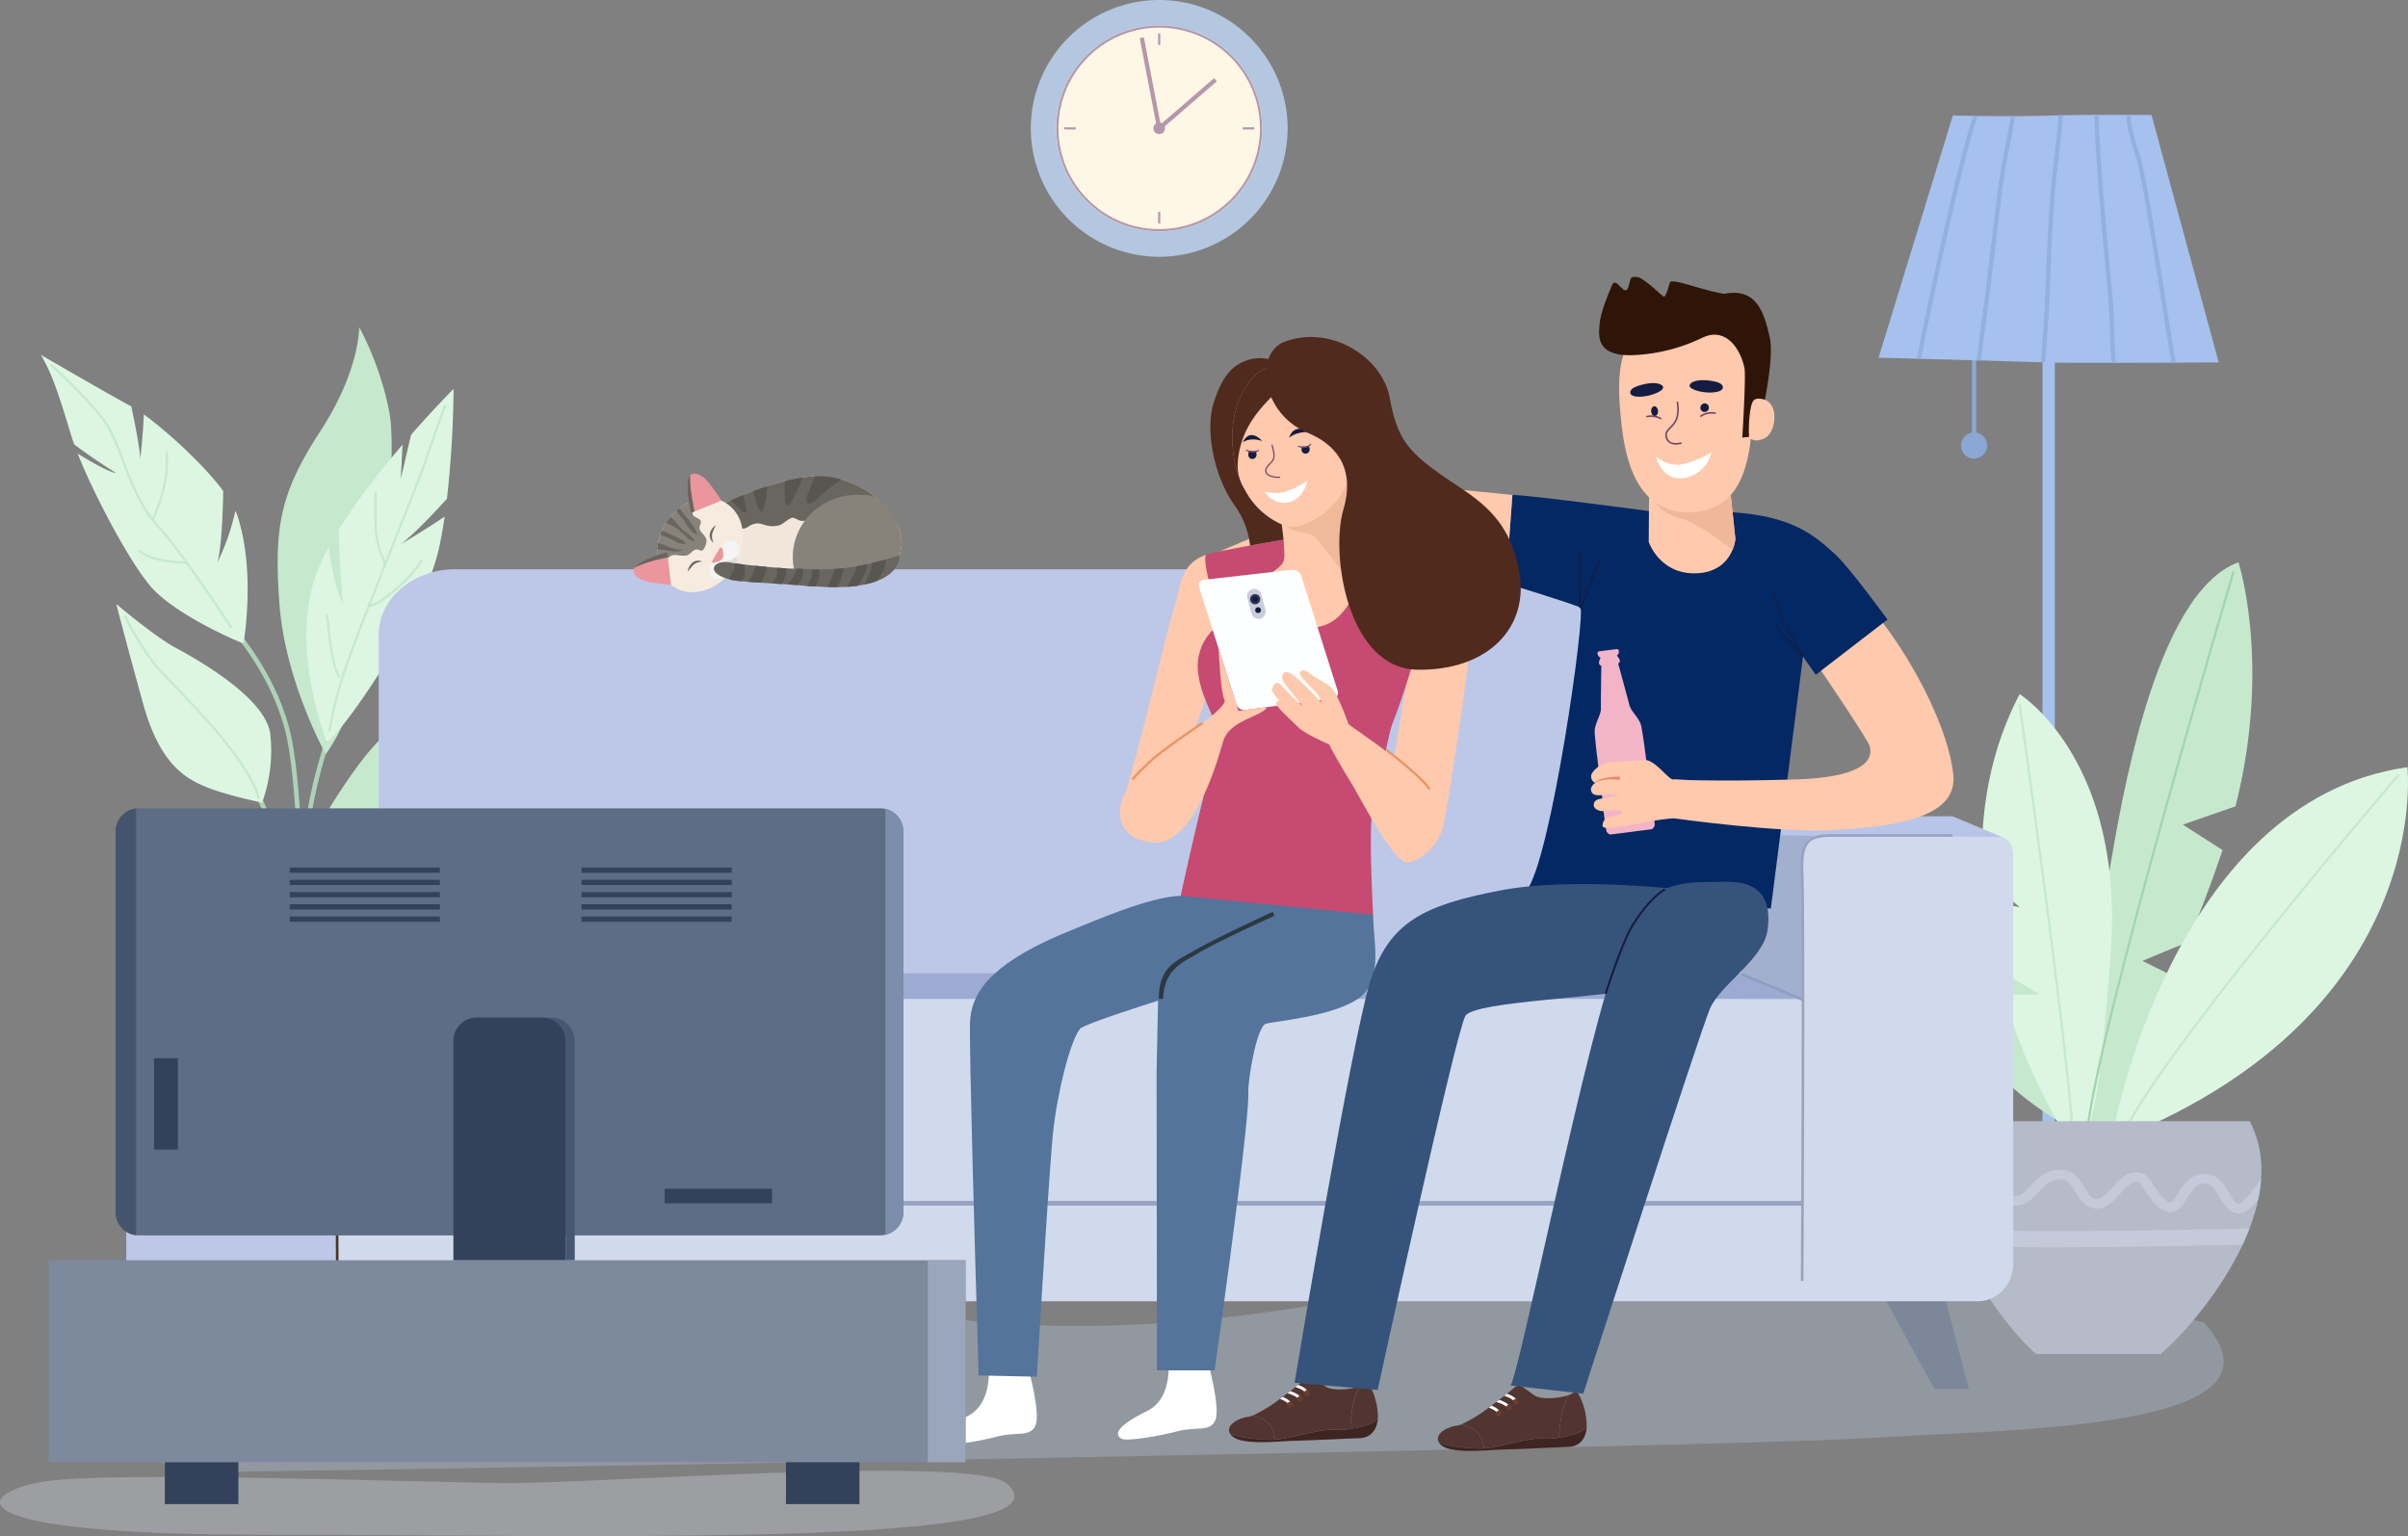 <svg xmlns="http://www.w3.org/2000/svg" id="Banner_-Streaming_TV" width="719.364" height="458.986" data-name="Banner -Streaming TV" viewBox="0 0 719.364 458.986"><rect x="0" y="0" width="719.364" height="458.986" fill="#808080" stroke="none"/><defs><clipPath id="clip-path"><path id="Rectangle_7628" fill="none" d="M0 0h719.364v458.986H0z" data-name="Rectangle 7628"/></clipPath><clipPath id="clip-path-3"><path id="Rectangle_7601" fill="#d5d8e0" d="M0 0h632.635v63.159H0z" data-name="Rectangle 7601"/></clipPath><clipPath id="clip-path-5"><path id="Rectangle_7610" fill="none" d="M0 0h303.078v19.515H0z" data-name="Rectangle 7610"/></clipPath></defs><g id="Group_22349" clip-path="url(#clip-path)" data-name="Group 22349"><g id="Group_22343" data-name="Group 22343"><g id="Group_22342" clip-path="url(#clip-path)" data-name="Group 22342"><g id="Group_22341" data-name="Group 22341" opacity=".35" style="mix-blend-mode:multiply;isolation:isolate" transform="translate(31.668 376.615)"><g id="Group_22340" data-name="Group 22340"><g id="Group_22339" clip-path="url(#clip-path-3)" data-name="Group 22339"><path id="Path_51262" fill="#b3c7dd" d="M702.4 536.392s-60.51-13.171-92.1-17.024-103.932-.246-168.724 11.009-104.18 6.954-134.853 1.939-179.667-.793-188.059.1c-55.5 5.917-57.149 49.254-5.31 48.612s445.217-7.311 488.236-10.05 130.25-2.213 100.813-34.588" data-name="Path 51262" transform="translate(-75.714 -517.879)"/></g></g></g></g></g><path id="Rectangle_7603" fill="#a6c1ed" d="M0 0h3.676v242.699H0z" data-name="Rectangle 7603" transform="translate(610.175 105.382)"/><path id="Rectangle_7604" fill="#8ba7d5" d="M0 0h1.27v28.22H0z" data-name="Rectangle 7604" transform="translate(589.097 104.341)"/><g id="Group_22348" data-name="Group 22348"><g id="Group_22347" clip-path="url(#clip-path)" data-name="Group 22347"><path id="Path_51263" fill="#8ba7d5" d="M172.887 181.58a3.9 3.9 0 1 0 3.9-3.9 3.9 3.9 0 0 0-3.9 3.9" data-name="Path 51263" transform="translate(412.94 -48.465)"/><path id="Path_51264" fill="#a6c1ed" d="M77.748 119.751s4.771.129 11.381.3l1.3.039c4.617.129 9.986.271 15.214.418l1.266.039h.142c.431.013.868.025 1.292.032a4860.63 4860.63 0 0 1 18.377.553c.219.012.425.019.6.025.084 0 .174.007.264.007.707.025 1.659.045 2.81.057 3.942.058 10.23.071 17 .058.431.007.861.007 1.3 0 5.607-.007 11.465-.025 16.539-.052.444 0 .881 0 1.311-.007 7.389-.025 12.822-.064 12.822-.064l-20.074-73.92s-2.553-.026-6.276-.039c-.412 0-.842-.007-1.279 0-2.475-.013-5.35-.02-8.3-.007-.424 0-.854 0-1.286.007-3.241.012-6.5.044-9.343.109-.437.006-.868.02-1.286.025l-1.273.039c-3.877.128-7.9.186-11.7.2-.438 0-.868.007-1.3 0-3.684.014-7.112-.019-9.922-.057a44.3 44.3 0 0 1-1.292-.019c-3.723-.052-6.09-.122-6.09-.122Z" data-name="Path 51264" transform="translate(483.455 -12.871)"/><path id="Path_51265" fill="#93b0df" d="M95.379 47.2c.128 4.27 1.736 9.092 2.894 12.545 1.492 4.463 4.719 24.846 7.311 41.224 1.279 8.109 2.449 15.5 3.291 20.261.444 0 .881 0 1.312-.006-.855-4.8-2.07-12.481-3.331-20.454-2.739-17.284-5.838-36.87-7.362-41.429-1.132-3.369-2.7-8.076-2.836-12.14-.412 0-.843-.007-1.279 0" data-name="Path 51265" transform="translate(539.815 -12.875)"/><path id="Path_51266" fill="#93b0df" d="M119.924 47.2c.6 15.516 2.032 31.083 3.421 46.187q.434 4.669.855 9.337c.251 2.79.328 5.671.4 8.461.09 3.325.18 6.765.567 10.1.431.006.861.006 1.3 0-.4-3.325-.489-6.784-.579-10.128-.071-2.809-.148-5.716-.405-8.545-.276-3.113-.566-6.225-.849-9.337-1.392-15.075-2.826-30.607-3.424-46.075-.424 0-.854 0-1.286.007" data-name="Path 51266" transform="translate(505.689 -12.874)"/><path id="Path_51267" fill="#93b0df" d="M141.763 121.168c.148.006.283.013.418.013.218.012.425.019.6.025.084 0 .174.006.264.006.051-.817.109-1.639.167-2.462.013-.148.02-.3.033-.449.437-6.187.887-12.565 1.118-18.776.392-10.391.79-21.136 1.814-32.124.237-2.578.566-5.292.881-7.915.482-4.006.977-8.1 1.215-12.127-.438.006-.868.019-1.286.025-.238 3.96-.727 7.992-1.2 11.947-.321 2.63-.649 5.35-.894 7.954-1.016 11.021-1.421 21.785-1.814 32.188-.238 6.341-.7 12.873-1.144 19.188l-.174 2.507" data-name="Path 51267" transform="translate(467.994 -12.918)"/><path id="Path_51268" fill="#93b0df" d="M161.365 120.693c.431.013.868.025 1.292.032.559-4.894 1.343-10.641 1.806-14.011.283-2.051.5-3.672.6-4.5.623-5.324 1.292-10.732 1.942-15.966s1.312-10.623 1.935-15.947c.566-4.8 1.5-9.62 2.4-14.275.534-2.726 1.068-5.511 1.537-8.308-.438 0-.868.007-1.3 0-.456 2.714-.983 5.414-1.5 8.063-.907 4.681-1.845 9.516-2.411 14.371-.631 5.318-1.292 10.719-1.942 15.941s-1.313 10.642-1.936 15.972c-.1.817-.321 2.43-.6 4.475-.849 6.186-1.441 10.764-1.826 14.153" data-name="Path 51268" transform="translate(429.14 -13.016)"/><path id="Path_51269" fill="#93b0df" d="m176.794 120.17 1.3.039c5.015-25.065 12.737-60.385 16.906-72.577q-.675 0-1.293-.019c-5.517 16.146-15.155 63.76-16.917 72.557" data-name="Path 51269" transform="translate(395.79 -12.988)"/><path id="Path_51270" fill="#c6e9ce" d="M175.257 441.528s-44.152-21.5-38.132-59.348c0 0 46.159 11.183 38.132 59.348" data-name="Path 51270" transform="translate(443.859 -104.249)"/><path id="Path_51271" fill="#c6e9ce" d="M110.65 303.949c-6.2 2.134-15.744 5.464-15.744 5.464l11.874 7.61c-3.26 9.712-6.8 18.95-10.385 27.522v.007c-5.368 2.107-13.535 5.573-13.535 5.573L92 354.7c-12.566 28.091-15.483 48.066-15.483 48.066l-12.58-1.32V400.3s5.737-59.06 8.6-74.543c.131-.707.275-1.523.44-2.451 3.355-19.265 13.377-83.1 38.558-92.283 0 0 9.9 30.425-.886 72.93" data-name="Path 51271" transform="translate(557.183 -63.016)"/><path id="Path_51272" fill="#dcf6e2" d="M160.085 362.036c-2.739 39.1-5.559 50.733-7.076 54.186-.707 1.606-1.132 1.433-1.132 1.433l-5.842-1.433a180.981 180.981 0 0 1-17.954-41.256h10.788l-12.924-7.824a150.9 150.9 0 0 1-3.6-20.206l10.5 1.909-11.085-9.274c-.913-17.6 1.729-36.43 11.085-54.37 0 0 22.339 13.932 26.815 52.882a129.869 129.869 0 0 1 .425 23.953" data-name="Path 51272" transform="translate(470.5 -77.795)"/><path id="Path_51273" fill="#dcf6e2" d="M0 425.851S17.421 325.3 88.235 315.222c0 0 8.314 72.5-85.152 110.629Z" data-name="Path 51273" transform="translate(630.94 -85.984)"/><path id="Path_51274" fill="#a3d4ae" d="m71.849 402.453-.684-.067c2.929-30.074 43.378-166.412 43.786-167.786l.658.2c-.409 1.373-40.838 137.648-43.761 167.657" data-name="Path 51274" transform="translate(552.002 -63.993)"/><path id="Path_51275" fill="#c6e9ce" d="M153.146 416.265c-2.55-33.431-15.634-125.772-15.766-126.7l.68-.1c.132.929 13.219 93.292 15.771 126.745Z" data-name="Path 51275" transform="translate(465.627 -78.959)"/><path id="Path_51276" fill="#c6e9ce" d="m4.1 426.73-.644-.24c7.957-21.3 81.886-107.615 82.631-108.485l.521.447c-.749.868-74.598 87.086-82.508 108.278" data-name="Path 51276" transform="translate(630.249 -86.743)"/><path id="Path_51277" fill="#b6bbc9" d="M156.354 477.943a43.32 43.32 0 0 1-.868 6.136 56.983 56.983 0 0 1-2.6 8.665 66.653 66.653 0 0 1-2.065 4.86c-6.945 14.858-18.582 27.7-24.5 32.651H89.2c-5.827-4.883-16.228-17.734-22.857-32.428a79.162 79.162 0 0 1-2.046-4.949 69.55 69.55 0 0 1-2.44-7.64 52.535 52.535 0 0 1-.753-3.427c-1.409-7.349-1.244-14.626 1.428-21.127h90.45a31.922 31.922 0 0 1 3.367 17.259" data-name="Path 51277" transform="translate(519.114 -125.663)"/><path id="Path_51278" fill="#c4cad9" d="M155.607 483.378a43.313 43.313 0 0 1-.868 6.136c-1.66 1.959-3.531 3.791-4.853 4.043a4.792 4.792 0 0 1-.946.1c-2.846 0-4.419-2.644-5.7-4.8-1.465-2.47-2.555-4.091-4.312-4.128a.478.478 0 0 0-.116-.009c-2.363 0-3.657 1.776-5.354 4.448-1.246 1.958-2.529 3.983-4.8 4.11-1.8.1-3.608-1.052-5.808-3.733a28.025 28.025 0 0 1-2.3-3.3c-1.216-1.978-1.34-2.123-2.848-1.891-1.2.191-2.729 1.852-4.08 3.318-2.248 2.442-5.035 5.492-8.711 4.313-2.421-.772-3.675-2.865-4.776-4.718-1.513-2.547-2.5-3.965-5-3.734-2.806.26-4.389 2-6.068 3.83-1.8 1.959-3.83 4.189-7.37 3.917-2.654-.2-4.688-2.315-6.667-4.352-1.446-1.5-2.952-3.058-4.255-3.309-2.5-.472-4.186 1.2-6.685 4.014a28.1 28.1 0 0 1-2.982 3.039 52.535 52.535 0 0 1-.753-3.427c.434-.453.869-.945 1.313-1.446 2.441-2.758 5.209-5.885 9.754-5.008 2.305.444 4.159 2.356 5.944 4.207 1.563 1.611 3.184 3.29 4.592 3.4 1.833.144 2.942-.956 4.718-2.9 1.814-1.988 4.08-4.457 8.152-4.843 4.688-.434 6.627 2.837 8.045 5.219.908 1.534 1.776 2.971 3.059 3.387 1.535.482 3.087-1.052 5.3-3.454 1.785-1.939 3.629-3.936 5.953-4.3 3.705-.57 4.862 1.321 6.1 3.32a24.2 24.2 0 0 0 2.054 2.979c2.074 2.518 2.981 2.586 3.136 2.6.6-.039 1.563-1.564 2.277-2.683 1.591-2.529 3.762-5.992 8.248-5.874 3.686.086 5.519 3.154 6.985 5.624 1.409 2.372 2.181 3.474 3.272 3.259 1.273-.519 5.749-6.262 6.29-7.36Z" data-name="Path 51278" transform="translate(519.861 -131.098)"/><path id="Path_51279" fill="#c4cad9" d="M153.716 504.769a67.331 67.331 0 0 1-2.065 4.862c-1.35.03-2.77.049-4.255.076-14.433.281-34.316.668-52.108.668-10.66 0-20.569-.145-28.1-.522a78.782 78.782 0 0 1-2.046-4.948c19.2 1.2 58.225.443 82.161-.021 2.3-.038 4.449-.076 6.417-.114" data-name="Path 51279" transform="translate(518.278 -137.688)"/><path id="Path_51280" fill="#aed2b6" d="M884.7 347.79h-1.37c0-1.574-.041-38.787-3.609-56.124-3.545-17.213-15.164-30.6-15.281-30.733l1.028-.9c.118.137 11.974 13.782 15.592 31.36 3.6 17.472 3.638 54.819 3.638 56.4" data-name="Path 51280" transform="translate(-793.977 -70.93)"/><path id="Path_51281" fill="#aed2b6" d="M881.857 363.726c-4.408-34.191-13.755-44.564-13.849-44.665l1-.934c.4.419 9.731 10.692 14.21 45.425Z" data-name="Path 51281" transform="translate(-795.088 -86.777)"/><path id="Path_51282" fill="#aed2b6" d="m854.371 361.5-1.361-.127a180.776 180.776 0 0 0 .049-23.2c-.751-14.637 6.827-36.121 6.9-36.336l1.288.457c-.075.215-7.563 21.444-6.826 35.809a181.994 181.994 0 0 1-.054 23.4" data-name="Path 51282" transform="translate(-762.216 -82.334)"/><path id="Path_51283" fill="#c6e9ce" d="M842.655 261.983s-12.108-21.661-13.834-44.866.345-33.388 12.253-51.682 11.563-31.065 11.563-31.065a92.044 92.044 0 0 1 8.975 25.2c2.934 14.67-2.731 80.6-18.957 102.416" data-name="Path 51283" transform="translate(-745.343 -36.653)"/><path id="Path_51284" fill="#dcf6e2" d="M948.023 231.983c-.636 0-20.383-8.374-27.786-17.042-6.371-7.463-16.822-27.155-21.764-39.637 4.375 2.694 9.331 5.5 11.537 5.844 0 0-7.04-4.367-12.582-8.6q-.512-1.427-.882-2.646c-3.384-11.209-5.709-18.612-9.092-24.108 0 0 21.073 12.236 27.047 15.414 1.114 5.29 2.652 13.062 2.652 15.8 0 0 .9-7.656 1.079-13.424 6.173 4.5 17.375 14.34 23.731 22.884-.1 5.6-.444 16.289-1.681 21.257a70.453 70.453 0 0 0 5.318-15.351 16.258 16.258 0 0 1 .642 1.633c5.5 16.917 1.779 37.977 1.779 37.977" data-name="Path 51284" transform="translate(-875.27 -39.768)"/><path id="Path_51285" fill="#dcf6e2" d="M921.3 307.514s-10.62-2.177-16.61-4.629-13.831-6.536-18.9-24.779-8.061-29.952-8.061-29.952 11.163 9.531 17.7 13.071 26.958 14.974 28.318 25.867a45.879 45.879 0 0 1-2.451 20.422" data-name="Path 51285" transform="translate(-842.992 -67.69)"/><path id="Path_51286" fill="#dcf6e2" d="M831.1 206.168c.636-.376 8.209-4.887 13.061-8.223-.472 3.254-1.031 6.459-1.689 9.495a70.176 70.176 0 0 1-4.531 13.028v.007c-2.988 2.659-9.427 9.855-13.924 12.644.513-.244 6.1-2.931 10.478-5.487-8.531 16.643-20.879 33.895-24.77 37.052a.024.024 0 0 1-.006.015 2.86 2.86 0 0 1-.739.464s-.567-1.38-1.36-3.787c-2.787-8.5-8.373-29.773-1.366-47.4a66.217 66.217 0 0 1 3.267-6.9c.717 5.345 2.057 12.678 4.28 16.979 0 0-1.286-13.945-1.238-22.243v-.02a202.114 202.114 0 0 1 15.482-21.135c1.2-1.456 2.392-2.87 3.547-4.224l-.534 10.26 3.072-13.193c7.129-8.141 12.706-13.712 12.706-13.712a317.883 317.883 0 0 1-1.982 32.815c-3.637 4.012-9.679 10.452-13.758 13.568" data-name="Path 51286" transform="translate(-711.332 -43.585)"/><path id="Path_51287" fill="#c6e9ce" d="M799.507 330.423s17.279-32.676 28.442-37.306a66.359 66.359 0 0 0 17.973-10.892s-.79 4.358-2.438 14.432-14.694 24.508-43.977 33.765" data-name="Path 51287" transform="translate(-707.98 -76.984)"/><path id="Path_51288" fill="#c6e9ce" d="m920.763 206.134-.627-.271c3.388-7.84 4.576-13.674 4.1-20.137l.683-.05c.481 6.582-.723 12.509-4.158 20.458" data-name="Path 51288" transform="translate(-874.806 -50.648)"/><path id="Path_51289" fill="#c6e9ce" d="M922.48 307.586c-2.722-10.376-17.589-25.773-25.577-34.045-1.937-2.006-3.467-3.59-4.447-4.7-5.149-5.838-10.012-15.857-10.06-15.957l.615-.3c.048.1 4.872 10.036 9.958 15.8.971 1.1 2.5 2.678 4.426 4.678 8.031 8.317 22.98 23.8 25.747 34.347Z" data-name="Path 51289" transform="translate(-845.477 -68.899)"/><path id="Path_51290" fill="#c6e9ce" d="M947.664 228.584c-.145-.224-14.567-22.5-22.053-30.5-4.96-5.3-7.9-13.025-10.5-19.843a71.584 71.584 0 0 0-4.043-9.387c-3.9-6.778-17.229-18.78-17.363-18.9l.457-.508c.552.494 13.548 12.2 17.5 19.068a71.72 71.72 0 0 1 4.09 9.484c2.574 6.76 5.493 14.421 10.361 19.619 7.528 8.041 21.983 30.372 22.128 30.6Z" data-name="Path 51290" transform="translate(-878.799 -40.765)"/><path id="Path_51291" fill="#c6e9ce" d="M853.161 271.546a13.544 13.544 0 0 1-1.856-5.05 62.356 62.356 0 0 0-.252-1.081 62.679 62.679 0 0 1-1.3-8.6c-.146-1.4-.3-2.849-.494-4.272l.677-.094c.2 1.436.351 2.89.5 4.3a62.117 62.117 0 0 0 1.287 8.5c.086.347.169.713.255 1.091a13.135 13.135 0 0 0 1.735 4.792Z" data-name="Path 51291" transform="translate(-751.943 -68.863)"/><path id="Path_51292" fill="#c6e9ce" d="M926.942 230.06c-2.518-.026-11.012-.365-14.6-3.685l.464-.5c2.708 2.5 9.081 3.451 14.142 3.5Z" data-name="Path 51292" transform="translate(-871.064 -61.613)"/><path id="Path_51293" fill="#c6e9ce" d="m815.673 244.147-.108-.676c2.6-.416 5.955-3.275 8.172-5.168l.671-.569a32.838 32.838 0 0 0 6.761-7.9l.583.356a33.545 33.545 0 0 1-6.9 8.069l-.668.568c-2.275 1.942-5.713 4.877-8.507 5.323" data-name="Path 51293" transform="translate(-705.488 -62.692)"/><path id="Path_51294" fill="#c6e9ce" d="m806.533 263.984-.678-.1a126.161 126.161 0 0 1 4.083-16.619c1.916-6.36 9.125-24.53 15.484-40.561 4.488-11.313 8.363-21.085 9.367-24.166 2.391-7.344 5.667-15.979 5.7-16.066l.638.243c-.033.087-3.3 8.706-5.69 16.035-1.009 3.1-4.888 12.881-9.38 24.2-6.356 16.02-13.558 34.176-15.466 40.508a125.251 125.251 0 0 0-4.059 16.517" data-name="Path 51294" transform="translate(-707.802 -45.411)"/><path id="Path_51295" fill="#c6e9ce" d="M833.456 224.037a9.081 9.081 0 0 0-.894-2.913 16.059 16.059 0 0 1-.7-1.846 26.775 26.775 0 0 1-1.05-5.8c-.16-2.871-.143-5.811-.127-8.653 0-.88.009-1.76.009-2.64h.684c0 .881-.005 1.762-.009 2.643-.017 2.833-.031 5.762.125 8.613a26.288 26.288 0 0 0 1.026 5.654 15.651 15.651 0 0 0 .669 1.763 9.55 9.55 0 0 1 .948 3.16Z" data-name="Path 51295" transform="translate(-718.865 -55.151)"/><path id="Path_51296" fill="#c99e42" d="M879.275 379.488a81.879 81.879 0 0 1-1.326 13.357q-.216 1.232-.451 2.494c-2.927 15.358-9.687 73.46-14.076 78.444h-20.943c-4.483-5.093-9.793-63.85-12.651-79.455a122.647 122.647 0 0 1-.881-5.551 71.106 71.106 0 0 1-.7-9.289Z" data-name="Path 51296" transform="translate(-762.231 -103.514)"/><path id="Path_51297" fill="#e0bf71" d="M879.068 394.673q-.215 1.232-.451 2.494a5.67 5.67 0 0 1-1.791-2.358 12.955 12.955 0 0 1-.594-3.349c-.076-.683-.172-1.641-.308-2.365a39.52 39.52 0 0 0-.294 2.18c-.355 3.089-.663 5.763-2.365 6.254-1.374.4-2.516-1.012-2.884-1.476-.43-.526-.534-1.441-.71-3.3a19.474 19.474 0 0 0-.595-3.766 15.863 15.863 0 0 0-.177 1.873c-.124 2.009-.268 4.286-1.669 5.405a2.95 2.95 0 0 1-2.419.548c-2.011-.335-2.1-2.8-2.181-4.982a13.369 13.369 0 0 0-.212-2.338 12.868 12.868 0 0 0-.553 2.542c-.295 1.949-.595 3.957-1.934 4.757a2.468 2.468 0 0 1-2.181.136c-1.545-.545-1.662-2.459-1.777-4.319-.1-1.736-.239-3.068-.909-3.1a.87.87 0 0 0-.123.009c-.274.176-.369 1.626-.417 2.317-.13 1.906-.343 4.791-3.082 4.681-2.776-.1-3.035-3.274-3.227-5.585a10.817 10.817 0 0 0-.321-2.227c-.594.17-1.018 2.2-1.279 3.444-.451 2.153-.874 4.19-2.515 4.45a2.476 2.476 0 0 1-1.934-.452c-1.258-.95-1.5-2.973-1.737-4.934a13.933 13.933 0 0 0-.4-2.3 13.964 13.964 0 0 0-.52 2.5c-.334 2.2-.676 4.478-2.425 4.914a2.216 2.216 0 0 1-1.921-.306c-1.114-.807-1.237-2.515-1.375-4.321-.082-1.14-.218-3.055-.743-3.075h-.028c-.732 0-.909 1.257-1.011 3.876a15.139 15.139 0 0 1-.479 3.848l-.583-.192a122.424 122.424 0 0 1-.881-5.551c.2-2.043.779-4.032 2.919-4.032h.137c2.365.1 2.563 2.8 2.72 4.977.061.841.185 2.584.526 2.808l.035.007a.964.964 0 0 0 .185-.027c.431-.17.758-2.316.895-3.233.288-1.881.526-3.5 1.593-4.171a1.866 1.866 0 0 1 1.558-.177c1.381.432 1.593 2.188 1.833 4.217.149 1.237.375 3.116.935 3.541a.44.44 0 0 0 .335.068 9.188 9.188 0 0 0 .875-2.849c.485-2.332 1.155-5.517 3.774-5.052 1.557.279 1.708 2.126 1.872 4.088.163 2 .376 3.663 1.258 3.7.622.027.813-.548.956-2.77.116-1.736.295-4.346 2.694-4.237 2.563.129 2.734 2.966 2.857 5.029a6.445 6.445 0 0 0 .423 2.515.629.629 0 0 0 .431.036c.506-.308.793-2.189.964-3.308.321-2.119.649-4.314 2.46-4.464a1.777 1.777 0 0 1 1.374.438c.89.785.945 2.3 1.006 4.054.034.9.1 2.781.466 3.034a.91.91 0 0 0 .8-.129c.69-.548.813-2.5.9-3.923.1-1.689.185-3.022 1.054-3.63a1.848 1.848 0 0 1 1.913-.28c1.318.608 1.606 2.666 1.9 5.735a15.673 15.673 0 0 0 .3 2.249 3.537 3.537 0 0 0 .691.678c.451-.651.73-3.1.888-4.451.3-2.584.479-3.848 1.244-4.429a1.677 1.677 0 0 1 1.736-.3c1.182.52 1.415 2.207 1.694 4.936a13.936 13.936 0 0 0 .438 2.742 5.09 5.09 0 0 0 .363.683" data-name="Path 51297" transform="translate(-763.35 -105.343)"/><path id="Path_51298" fill="#7c879a" d="M204.139 554.454h10.293l-11.351-43.378h-22.7Z" data-name="Path 51298" transform="translate(373.756 -139.408)"/><path id="Path_51299" fill="#634829" d="M889.394 554.454H879.1l11.351-43.378h22.7Z" data-name="Path 51299" transform="translate(-833.095 -139.408)"/><path id="Path_51300" fill="#bdc8e8" d="M678.367 385.68c0 10.732-10.282 19.512-22.85 19.512h-368.2c-12.568 0-22.851-8.78-22.851-19.512V253.4c0-10.731 10.283-19.511 22.851-19.511h368.2c12.568 0 22.85 8.781 22.85 19.511Z" data-name="Path 51300" transform="translate(-151.326 -63.799)"/><path id="Path_51301" fill="#a3afcf" d="m260.327 343.318-35.993-.076v61.945l18.77 8.023Z" data-name="Path 51301" transform="translate(295.896 -93.628)"/><path id="Path_51302" fill="#d0daec" d="M162.176 350.476v131.977h52.577c5.065 0 10.477-4.308 10.477-11.435V349.134c0-2.59-1.132-4.55-3.309-5.4a.043.043 0 0 0-.039-.016 7.532 7.532 0 0 0-2.779-.476h-51.074c-.281 0-.545.007-.812.032-3.137.28-5.042 2.254-5.042 7.2" data-name="Path 51302" transform="translate(376.195 -93.627)"/><path id="Path_51303" fill="#bf4e0b" d="m824.253 343.318 35.993-.076v61.945l-18.769 8.023Z" data-name="Path 51303" transform="translate(-740.3 -93.628)"/><path id="Rectangle_7605" fill="#d0daec" d="M0 0h442.557v90.38H0z" data-name="Rectangle 7605" transform="translate(95.818 298.446)"/><path id="Path_51304" fill="#b8c5e8" d="m244.627 341.578-14.752-6.178h-63.094v5.7Z" data-name="Path 51304" transform="translate(353.449 -91.488)"/><path id="Path_51305" fill="#f09159" d="M824.253 341.578 839 335.4h63.1v5.7Z" data-name="Path 51305" transform="translate(-782.153 -91.488)"/><path id="Path_51306" fill="#9daad2" d="M248.166 407.518h437.606l-18.146-7.658H267.342Z" data-name="Path 51306" transform="translate(-146.881 -109.071)"/><path id="Path_51307" fill="#8f9dc1" d="m266.823 408.034.289-.725-18.145-7.557-.289.725Z" data-name="Path 51307" transform="translate(271.408 -109.042)"/><path id="Path_51308" fill="#4a351f" d="m824.344 408.034-.289-.725 18.146-7.557.288.725Z" data-name="Path 51308" transform="translate(-722.398 -109.042)"/><path id="Path_51309" fill="#98a3c2" d="M187.906 476.248c.006-1.077.587-107.851-.025-122.547-.18-4.346.372-7.033 1.737-8.457 1.665-1.735 4.653-1.735 8.436-1.735 3.507 0 9.78-.005 16.246-.011 6.87-.006 13.956-.013 18.165-.013v-.78c-4.209 0-11.3.006-18.166.012-6.465.006-12.739.01-16.246.01-3.968 0-7.1 0-9 1.977-1.543 1.608-2.145 4.393-1.952 9.029.609 14.678.029 121.435.023 122.51Z" data-name="Path 51309" transform="translate(350.859 -93.481)"/><path id="Path_51310" fill="#bdc8e8" d="M913.665 350.476v131.977h-52.577c-5.065 0-10.477-4.308-10.477-11.435V349.134c0-2.59 1.131-4.55 3.307-5.4a.045.045 0 0 1 .039-.016 7.534 7.534 0 0 1 2.78-.476h51.072c.281 0 .545.007.812.032 3.137.28 5.041 2.254 5.041 7.2" data-name="Path 51310" transform="translate(-812.888 -93.627)"/><path id="Path_51311" fill="#4a351f" d="m894.558 476.248.78-.005c-.005-1.075-.586-107.832.025-122.51.192-4.635-.409-7.421-1.952-9.029-1.9-1.977-5.032-1.977-9-1.977-3.508 0-9.78 0-16.246-.01-6.87-.007-13.956-.012-18.167-.012v.78c4.211 0 11.3.007 18.167.013 6.466.006 12.737.011 16.246.011 3.783 0 6.771 0 8.436 1.735 1.366 1.424 1.917 4.111 1.736 8.457-.612 14.7-.03 121.47-.024 122.547" data-name="Path 51311" transform="translate(-794.174 -93.481)"/><path id="Path_51312" fill="#98a3c2" d="M686.532 493.435H248.876v1.356l437.715.086Z" data-name="Path 51312" transform="translate(-148.215 -134.596)"/><path id="Path_51313" fill="#fff7e6" d="M465.454 39.783a34.57 34.57 0 1 0 34.57-34.57 34.57 34.57 0 0 0-34.57 34.57" data-name="Path 51313" transform="translate(-153.72 -1.422)"/><path id="Path_51314" fill="#b3c7e0" d="M498.6 76.723a38.362 38.362 0 1 0-38.361-38.362A38.405 38.405 0 0 0 498.6 76.723m0-69.14a30.778 30.778 0 1 1-30.778 30.778A30.813 30.813 0 0 1 498.6 7.583" data-name="Path 51314" transform="translate(-152.298)"/><path id="Path_51315" fill="#b596ab" d="M510.618 52.094a1.726 1.726 0 1 0 1.726-1.75 1.738 1.738 0 0 0-1.726 1.75" data-name="Path 51315" transform="translate(-166.04 -13.733)"/><path id="Path_51316" fill="#b596ab" d="m494.736 43.744 17.622-15.256-.827-.955-15.967 13.822-4.994-26-1.241.238Z" data-name="Path 51316" transform="translate(-148.847 -4.188)"/><path id="Rectangle_7606" fill="#b596ab" d="M0 0h.632v3.451H0z" data-name="Rectangle 7606" transform="translate(345.988 9.99)"/><path id="Rectangle_7607" fill="#b596ab" d="M0 0h3.451v.632H0z" data-name="Rectangle 7607" transform="translate(371.224 38.046)"/><path id="Rectangle_7608" fill="#b596ab" d="M0 0h.632v3.451H0z" data-name="Rectangle 7608" transform="translate(345.988 63.282)"/><path id="Rectangle_7609" fill="#b596ab" d="M0 0h3.451v.632H0z" data-name="Rectangle 7609" transform="translate(317.933 38.046)"/><path id="Path_51317" fill="#b596ab" d="M501.462 71.957a30.736 30.736 0 1 0-30.736-30.736 30.771 30.771 0 0 0 30.736 30.736m0-60.84a30.1 30.1 0 1 1-30.1 30.1 30.138 30.138 0 0 1 30.1-30.1" data-name="Path 51317" transform="translate(-155.158 -2.86)"/><path id="Path_51318" fill="#fff" d="M516.253 558.8s3.779 13.551 2.265 17.349-5.669 1.906-11.333 3.417-15.117 3.027-16.629 2.27-3.359-2.989 7.557-8.317c8.313-4.054 6.21-16.626 6.21-16.626Z" data-name="Path 51318" transform="translate(-155.419 -151.907)"/><path id="Path_51319" fill="#fff" d="M590.122 560.933s3.783 13.551 2.27 17.349-5.673 1.908-11.338 3.418-15.115 3.025-16.627 2.268-3.36-2.988 7.558-8.315c8.314-4.057 6.208-16.629 6.208-16.629Z" data-name="Path 51319" transform="translate(-283.012 -152.487)"/><path id="Path_51320" fill="#54749b" d="M424.343 420.29c.582 29.416 2.436 90.627 2.436 90.627l17.388.371s3.1-52.52 4.611-70.475c.058-.669.124-1.331.182-1.964 1.221-12.014 5.08-27.656 8.113-31.51 1.127-1.44 23.318-8.407 23.318-8.407l-.444 21.417.036 32.194.08 56.854h17.221s4.029-28.275 6.989-52.047c1.811-14.523 3.222-27.358 3.083-31.082-.138-3.6 2.356-18.93 5.091-20.4 1.207-.64 21.7-2.174 28.7-8.319 6.438-5.654 3.491-16.85 3.491-24.289-15.926-10.342-40.143-6.091-57.5-5.669-9.338.24-26.674 7.9-32.623 10.276-22.486 9.01-29.323 17.573-30.2 26.147-.044.5-.081.989-.1 1.469-.08 1.774-.015 7.236.124 14.806" data-name="Path 51320" transform="translate(-134.429 -99.936)"/><path id="Path_51321" fill="#2c3840" d="m466.946 400.652-1.293-.025c0-9.7 5.313-11.3 10.353-14.27 6.012-3.545 22.964-11.414 23.7-11.716l.49 1.2c-.18.073-17.652 7.911-23.41 11.545-2.886 1.822-9.68 4.057-9.845 13.268" data-name="Path 51321" transform="translate(-119.471 -102.193)"/><path id="Path_51322" fill="#523530" d="M393.358 592.419a10.4 10.4 0 0 1-1.4.043c-3.078-.153-9.386-.343-12.188-2.017-1.046-2.081 1.867-4.322 5.579-4.86a6.082 6.082 0 0 0 1.272-.362c2.885.61 6.31 2.361 6.733 7.2" data-name="Path 51322" transform="translate(49.981 -159.633)"/><path id="Path_51323" fill="#523530" d="M345.6 582.4c-.956 1.6-4.7 2.7-8.237 3.2.129-3.622.7-8.971 2.787-12.7a5.091 5.091 0 0 0 .8-.348c1.806-1.037 1.961-.828 3.2 2.11a19.806 19.806 0 0 1 1.45 7.738" data-name="Path 51323" transform="translate(128.405 -156.021)"/><path id="Path_51324" fill="#3e2521" d="M381.64 586.3c-.152 2.9-1.684 5.851-5.45 5.958-1.049.03-14.6.681-19.559.79-1.332.027-3.368.188-5.623.3-4.545.231-9.985.272-12.351-1.3a3.549 3.549 0 0 1-1.269-1.314c2.8 1.674 9.11 1.863 12.188 2.017a10.281 10.281 0 0 0 1.4-.043c4.729-.425 13.857-3.249 17.132-2.951a24.837 24.837 0 0 0 5.3-.259c3.537-.5 7.281-1.595 8.237-3.2" data-name="Path 51324" transform="translate(92.367 -159.928)"/><path id="Path_51325" fill="#523530" d="M376.833 572.151c-2.092 3.73-2.657 9.079-2.787 12.7a24.882 24.882 0 0 1-5.3.258c-3.275-.3-12.4 2.527-17.132 2.952-.423-4.836-3.849-6.587-6.733-7.2a42.721 42.721 0 0 0 8.159-4.984c.28-.2.553-.4.829-.6q.729-.543 1.421-1.073c.287-.22.567-.437.843-.65.542-.417 1.06-.825 1.541-1.205.282-.224.546-.437.8-.64a148.782 148.782 0 0 0 2.71-2.226c1.182-.985 3.307 1.387 5.682 2.83 2.1 1.274 7.5.705 9.966-.161" data-name="Path 51325" transform="translate(91.724 -155.276)"/><path id="Path_51326" fill="#fff" d="m376.316 579.909-.867.058c-.055-.774-1.508-1.463-2.55-1.827.279-.2.552-.4.828-.6 1.178.465 2.51 1.254 2.588 2.374" data-name="Path 51326" transform="translate(71.865 -157.537)"/><path id="Path_51327" fill="#fff" d="m372.92 577.829-.865.057c-.067-1.022-2.562-1.888-3.359-2.068.288-.22.568-.437.844-.65 1.27.4 3.289 1.273 3.381 2.662" data-name="Path 51327" transform="translate(78.318 -156.891)"/><path id="Path_51328" fill="#fff" d="m369.793 575.171-.861.058c-.057-.887-1.937-1.654-2.959-1.96l.8-.641c1.259.437 2.936 1.277 3.019 2.542" data-name="Path 51328" transform="translate(83.426 -156.198)"/><path id="Path_51329" fill="#693c2e" d="M374.026 580.441a.845.845 0 1 1-.843-.847.843.843 0 0 1 .843.847" data-name="Path 51329" transform="translate(74.566 -158.098)"/><path id="Path_51330" fill="#693c2e" d="M369.816 577.986a.844.844 0 1 1-.843-.845.844.844 0 0 1 .843.845" data-name="Path 51330" transform="translate(81.835 -157.429)"/><path id="Path_51331" fill="#693c2e" d="M367.09 575.666a.845.845 0 1 1-.845-.845.845.845 0 0 1 .845.845" data-name="Path 51331" transform="translate(86.545 -156.796)"/><path id="Path_51332" fill="#523530" d="M479.153 588.817a9.716 9.716 0 0 1-1.4.043c-3.077-.155-9.386-.341-12.187-2.014-1.046-2.081 1.867-4.323 5.579-4.862a6.229 6.229 0 0 0 1.272-.362c2.886.608 6.31 2.359 6.733 7.195" data-name="Path 51332" transform="translate(-98.207 -158.651)"/><path id="Path_51333" fill="#523530" d="M431.4 578.8c-.956 1.6-4.7 2.7-8.236 3.2.129-3.619.695-8.968 2.786-12.7a5.019 5.019 0 0 0 .8-.349c1.806-1.036 1.961-.828 3.2 2.11a19.814 19.814 0 0 1 1.45 7.739" data-name="Path 51333" transform="translate(-19.781 -155.039)"/><path id="Path_51334" fill="#3e2521" d="M467.435 582.7c-.152 2.9-1.683 5.852-5.45 5.96-1.049.028-14.6.679-19.559.788-1.332.03-3.369.189-5.623.3-4.545.229-9.985.271-12.351-1.3a3.563 3.563 0 0 1-1.269-1.312c2.8 1.673 9.11 1.859 12.187 2.014a9.608 9.608 0 0 0 1.4-.043c4.729-.423 13.856-3.249 17.132-2.95a24.692 24.692 0 0 0 5.3-.262c3.536-.5 7.28-1.593 8.236-3.2" data-name="Path 51334" transform="translate(-55.82 -158.946)"/><path id="Path_51335" fill="#523530" d="M462.628 568.55c-2.091 3.73-2.657 9.079-2.786 12.7a24.723 24.723 0 0 1-5.3.261c-3.276-.3-12.4 2.527-17.132 2.95-.423-4.836-3.848-6.586-6.733-7.194a42.977 42.977 0 0 0 8.159-4.985c.279-.2.553-.4.828-.606a149.77 149.77 0 0 0 3.807-2.928c.281-.222.545-.436.8-.636 1.638-1.32 2.71-2.229 2.71-2.229 1.182-.984 3.307 1.388 5.683 2.83 2.1 1.273 7.5.707 9.965-.159" data-name="Path 51335" transform="translate(-56.463 -154.294)"/><path id="Path_51336" fill="#fff" d="m462.111 576.311-.867.057c-.055-.774-1.507-1.465-2.549-1.827.278-.2.552-.4.827-.606 1.179.465 2.511 1.254 2.589 2.376" data-name="Path 51336" transform="translate(-76.322 -156.554)"/><path id="Path_51337" fill="#fff" d="m458.714 574.229-.865.057c-.068-1.024-2.562-1.888-3.359-2.068.287-.22.566-.436.843-.65 1.27.4 3.289 1.273 3.382 2.662" data-name="Path 51337" transform="translate(-69.867 -155.909)"/><path id="Path_51338" fill="#fff" d="m455.587 571.573-.862.058c-.057-.886-1.937-1.656-2.958-1.963.281-.222.545-.436.8-.636 1.258.436 2.937 1.274 3.02 2.541" data-name="Path 51338" transform="translate(-64.76 -155.217)"/><path id="Path_51339" fill="#693c2e" d="M459.82 576.839a.845.845 0 1 1-.844-.846.844.844 0 0 1 .844.846" data-name="Path 51339" transform="translate(-73.62 -157.116)"/><path id="Path_51340" fill="#693c2e" d="M455.611 574.386a.844.844 0 1 1-.843-.844.845.845 0 0 1 .843.844" data-name="Path 51340" transform="translate(-66.352 -156.447)"/><path id="Path_51341" fill="#693c2e" d="M452.885 572.064a.845.845 0 1 1-.844-.845.846.846 0 0 1 .844.845" data-name="Path 51341" transform="translate(-61.643 -155.814)"/><path id="Path_51342" fill="#032864" d="M259.263 208.541s-38.95-5.231-43.516-5.176l-1.929 26.406s20.444 6.211 22.2 7.265-8.678 75.241-16.055 84.54 72.994 5.319 72.994 5.319l9.6-75.237 3.811 5.455L327.8 240.6s-11.342-15.549-15.454-19.319c-5.874-5.384-12.409-11.564-30.827-12.743s-22.255 0-22.255 0" data-name="Path 51342" transform="translate(236.071 -55.473)"/><path id="Path_51343" fill="#fec9ac" d="M276.313 216.881s3.223 9.751 14.182 9.393c6.766-.224 9.634-4.072 10.842-6.989a11.684 11.684 0 0 0 .86-3.257l-1.374-13.16-.138-1.329-24.273.86Z" data-name="Path 51343" transform="translate(216.226 -54.975)"/><path id="Path_51344" fill="#fec9ac" d="M269.653 161.525c.728 7.533 2.321 20.061 10.4 25.682a.015.015 0 0 0 0 .009 16.8 16.8 0 0 0 9.7 2.88c7.773.065 12.335-3.49 15.057-8.483 3.129-5.721 3.839-13.334 4.207-19.54.687-11.616-4.451-22.145-6.632-23.6-4.792-3.2-22.09-3.541-27.182-1.23-6.607 3-6.509 14.382-5.554 24.284" data-name="Path 51344" transform="translate(214.525 -37.028)"/><path id="Path_51345" fill="#754365" d="M301.891 177.814a8.684 8.684 0 0 0 1.38-.2l-.1-.457c-1.566.353-2.729.251-3.462-.3a2.448 2.448 0 0 1-.872-1.859c-.047-.79.529-1.377 1.26-2.118a7.954 7.954 0 0 0 1.8-2.424 10 10 0 0 0 .257-5.5l-.455.111a9.7 9.7 0 0 1-.231 5.2 7.533 7.533 0 0 1-1.71 2.281c-.745.759-1.452 1.477-1.393 2.474a2.847 2.847 0 0 0 1.057 2.2 3.644 3.644 0 0 0 2.466.589" data-name="Path 51345" transform="translate(199.116 -44.995)"/><path id="Path_51346" fill="#141c41" d="M287.184 167.259a1.288 1.288 0 1 0 1.188-1.537 1.38 1.38 0 0 0-1.188 1.537" data-name="Path 51346" transform="translate(220.785 -45.204)"/><path id="Path_51347" fill="#141c41" d="M308.065 168.452c.047.808.55 1.435 1.123 1.4s1-.715.952-1.523-.55-1.435-1.123-1.4-1 .716-.952 1.523" data-name="Path 51347" transform="translate(185.191 -45.534)"/><path id="Path_51348" fill="#141c41" d="M291.363 158.54c-.191 1.122-2.7 1.484-4.843 1.326s-5.359-1.012-5.049-2.165 2.73-1.864 6.264-1.329c2.274.343 3.84.925 3.629 2.168" data-name="Path 51348" transform="translate(223.304 -42.605)"/><path id="Path_51349" fill="#141c41" d="M306.053 160.487c.32 1.092 2.859 1.157 4.965.75s5.2-1.631 4.761-2.74-2.93-1.532-6.377-.588c-2.218.608-3.7 1.369-3.349 2.579" data-name="Path 51349" transform="translate(181.011 -42.931)"/><path id="Path_51350" fill="#fff" d="M302.7 185.724c-.806.8-6.44 3.6-9.876 3.8a10.078 10.078 0 0 1-6.7-2.446s1.777 7.656 8.612 6.4a10 10 0 0 0 7.967-7.756" data-name="Path 51350" transform="translate(208.587 -50.661)"/><path id="Path_51351" fill="#2e1507" d="M273.272 137.077a52.624 52.624 0 0 0 19.2-5.079c7.634-3.744 11.9 4.387 12.7 9.194.443 2.648-.661 20.594-.661 20.594l2.01-.227 2.435-.348s5.407-21.7 3.782-29.181c-1.689-7.744-4.011-15.087-13.609-13.2-6.685-1.028-15.756-4.846-16.239-3.4s-1.207 4.52-1.911 4.181-5.837-5.522-7.837-5.784-1.943.4-2.313 1.649c-.209.705-.521 3.346-2.125 1.828s-2.433-2.787-3.261-.75-3.307 7.85-3.574 11.367-1.322 10.1 11.4 9.157" data-name="Path 51351" transform="translate(215.987 -31.033)"/><path id="Path_51352" fill="#754365" d="M284.514 170.757a.235.235 0 0 0 .132-.05 5.529 5.529 0 0 1 4.106-.831.235.235 0 0 0 .1-.459 5.924 5.924 0 0 0-4.5.923.234.234 0 0 0-.037.329.23.23 0 0 0 .2.088" data-name="Path 51352" transform="translate(223.603 -46.184)"/><path id="Path_51353" fill="#754365" d="M311.029 171.821a.234.234 0 0 0 .1-.436 6.378 6.378 0 0 0-4.289-.609.234.234 0 0 0 .107.455 5.992 5.992 0 0 1 3.947.559.229.229 0 0 0 .13.031" data-name="Path 51353" transform="translate(185.099 -46.543)"/><path id="Path_51356" fill="#f0b899" d="M276.313 205.66c.1.185 1.74 3.195 7.256 4.609 5.7 1.457 15.726 9.513 15.726 9.513a11.665 11.665 0 0 0 .859-3.257l-1.373-13.159c-2.8 3.179-6.857 5.221-12.767 5.175a16.8 16.8 0 0 1-9.7-2.881" data-name="Path 51356" transform="translate(218.268 -55.473)"/><path id="Path_51357" fill="#fec9ac" d="M260.68 167.326c.535-3.047 1.058-3.891 3.632-3.4 5.163.993 4.176 9.96.686 11.677s-4.69-.4-4.69-.4a40.23 40.23 0 0 1 .372-7.88" data-name="Path 51357" transform="translate(262.197 -44.68)"/><path id="Path_51358" fill="#36537b" d="M327.06 362.282c-15.605.3-22.436-1.19-31.844 21.359s-29.777 125.989-32.467 129.151l21.737 2.459s34.693-107.656 37.854-115.033 16.021-14.734 17.213-23.535-1.822-14.61-12.493-14.4" data-name="Path 51358" transform="translate(188.49 -98.82)"/><path id="Path_51359" fill="#36537b" d="M404 365.187s-34.775-4.382-57.256 0-33.018 9.3-38.639 27.216-22.58 119.857-22.58 119.857l24.821 2.11s23.4-107.152 26.211-111.747 43.908-5.3 54.1-8.814 30.201-22.116 13.343-28.622" data-name="Path 51359" transform="translate(101.212 -99.082)"/><path id="Path_51360" fill="#fec9ac" d="M230.782 270.235s14.208 20.9 14.56 22.659 2.107 9.133-22.481 9.836-36.187 0-36.187 0v11.591s32.324 4.567 48.483 3.512 36.529-3.162 35.125-16.509-11.165-32.346-21-45.343Z" data-name="Path 51360" transform="translate(313.26 -69.825)"/><path id="Path_51361" fill="#fec9ac" d="M461.3 228.679c-17.9-5.94-32.283-2.062-41.728-2.062S367.9 225.43 367.9 225.43s4.323-4.555 6.968-5.861S421.1 200 426.39 199.424s36.84 2.849 36.84 2.849Z" data-name="Path 51361" transform="translate(-11.411 -54.38)"/><path id="Path_51362" fill="#f3b4c8" d="M327.4 319.195a1.707 1.707 0 0 1-.844 1.322l-5.45.694-1.531.2-5.443.693a1.723 1.723 0 0 1-1.155-1.067c-.764-3.417-1.46-12.953-1.9-15.733-.514-3.272-1.526-11.646-1.61-13.891s1.906-5.048 1.865-6.909.123-12.867.123-12.867a.8.8 0 0 1-.662-.6c-.17-.57.452-1.826.452-1.826-.684-.011-1.506-1.718-.348-1.865l2.534-.322 2.528-.321c1.164-.148.8 1.71.13 1.893 0 0 .923 1.059.9 1.654a.8.8 0 0 1-.5.746s2.92 10.62 3.352 12.425 3.062 4.025 3.536 6.221 1.6 10.556 1.916 13.851c.273 2.8 1.99 12.209 2.106 15.707" data-name="Path 51362" transform="translate(166.92 -72.746)"/><path id="Path_51363" fill="#fec9ac" d="M320.6 318.07c-1.389.3-5.558-6.134-8.832-5.837s-8.656.5-10.628.7-5.052 2.6-5.15 4.08a2.174 2.174 0 0 0 1.191 2.071s-1.5 1.092-1.2 2.284 1.2 1.684 4.074 1.289 3.971-.031 3.971.133a33.177 33.177 0 0 1-4.764.956c-1.787.3-2.481.8-2.481 1.988s1.766 2.18 4.357 1.684 4.476.1 4.179.6-3.3.993-4.179 1.291a2.735 2.735 0 0 0-1.676 1.985c0 .6-.6 1.391 2.183 1.191s7.839-1.191 9.527-1.391a72.931 72.931 0 0 1 9.427-1.426c4.96-.3 4.168-11.428 4.168-11.428Z" data-name="Path 51363" transform="translate(179.334 -85.166)"/><path id="Path_51364" fill="#e08a70" d="M323.817 321.036c1.915-1.641 7.334-1.014 7.384-1.009l.069-.918c-.227-.012-5.408-.116-7.61 1.775Z" data-name="Path 51364" transform="translate(152.721 -87.043)"/><path id="Path_51365" fill="#141c41" d="m305.618 396.576-.565-.177c.2-.632 4.918-15.534 8.2-20.722 3.189-5.038 6.333-8.524 9.61-10.659l.324.5c-3.206 2.086-6.291 5.517-9.434 10.481-3.242 5.12-8.088 20.428-8.136 20.581" data-name="Path 51365" transform="translate(174.334 -99.567)"/><path id="Path_51366" fill="#141c41" d="M331.907 243.132v-16.888h.415l.047 16.241c2.078-4.872 5.38-13.662 5.411-13.755l.324.116c-.031.1-3.571 10.007-5.634 14.555l-.122.285Z" data-name="Path 51366" transform="translate(139.89 -61.713)"/><path id="Path_51367" fill="#141c41" d="m256.709 262.933-8.533-10.033.225-.192 7.784 8.944c-2.88-4.934-8.857-15.648-7.711-17.661l.185.1c-1.006 1.766 4.549 12.023 8.528 18.485Z" data-name="Path 51367" transform="translate(281.697 -66.555)"/><path id="Path_51368" fill="#fec9ac" d="M510.836 227.907c-8.243 2.646-7.738 10.234-9.651 15.682s-9.562 39.2-15.8 60.02c-2.163 7.217 6.03 7.655 6.03 7.655s19.523-27.448 25.575-67.382c.641-4.232-6.15-15.975-6.15-15.975" data-name="Path 51368" transform="translate(-150.382 -62.167)"/><path id="Path_51369" fill="#fec9ac" d="M397.344 225.721c4.731 3.052 12.86 9.942 12.977 20.865s-7.159 56.449-8.511 62.051c-1.007 4.169-17.062-5.477-17.062-5.477Z" data-name="Path 51369" transform="translate(29.243 -61.571)"/><path id="Path_51370" fill="#c64a71" d="M455.8 301.8c-1.538 3.449 0 31.735 0 31.735l-57.5-5.667s8.175-37.468 11.3-45.8c1.521-4.054-5.133-11.716-6.111-21.1a15.321 15.321 0 0 1 6.872-14.515s-6.374-19.525-4.312-20.495c1.078-.5 7.3-1.7 12.993-2.724 5.221-.937 10-1.742 10-1.742l4.656 8.761 12.042-9.5 29.56 10.714s-8.186 31.106-13.541 44.444c-1.929 4.8-4.417 22.444-5.957 25.891" data-name="Path 51370" transform="translate(-45.59 -60.213)"/><path id="Path_51371" fill="#fec9ac" d="M457.169 222.2c-3.8 13.571-8.706 18.605-15.259 19.275-7.178.73-11.771-2.561-13.359-8.569a14.729 14.729 0 0 1 .009-6.1c.1-.538.209-1.069.337-1.577 2.1-1.324 3.667-2.688 3.9-3.926a10.433 10.433 0 0 0 .129-1.77 70.268 70.268 0 0 0-.811-8.818c-.266-1.888-.5-3.238-.5-3.238l20.21-9.548.093 13.622.047 7.407Z" data-name="Path 51371" transform="translate(-49.229 -53.991)"/><path id="Path_51372" fill="#fec9ac" d="M468.037 181.9a22.914 22.914 0 0 1-15.422 16.027 11.659 11.659 0 0 1-1.15.266 4.471 4.471 0 0 1-1.056.035 7.876 7.876 0 0 1-1.615-.279 11.561 11.561 0 0 1-1.259-.413 1.352 1.352 0 0 1-.18-.07 22.989 22.989 0 0 1-11.055-10.432 27.972 27.972 0 0 1-1.594-3.464 31.425 31.425 0 0 1-1.659-6.317c-2.445-15.5 5.318-26.2 11.346-27.06a20.388 20.388 0 0 1 2.5-.534c5.8-.9 19.808-1.063 22.031 17.736a36.539 36.539 0 0 1-.884 14.5" data-name="Path 51372" transform="translate(-64.469 -40.739)"/><path id="Path_51373" fill="#141c41" d="M475.44 186.2a1.229 1.229 0 1 1-2.4-.071 1.758 1.758 0 0 1 .125-.612 1.58 1.58 0 0 1 .175-.327 3.409 3.409 0 0 0 1.862.069 1.66 1.66 0 0 1 .148.337 1.873 1.873 0 0 1 .085.6" data-name="Path 51373" transform="translate(-100.087 -50.516)"/><path id="Path_51374" fill="#141c41" d="M453.62 184.2a1.215 1.215 0 1 1-2.416-.071 1.444 1.444 0 0 1 .073-.425 1.416 1.416 0 0 1 .174-.345 3.048 3.048 0 0 0 1.725-.232 1.086 1.086 0 0 1 .235.286 1.436 1.436 0 0 1 .209.787" data-name="Path 51374" transform="translate(-62.383 -49.951)"/><path id="Path_51375" fill="#754365" d="M467.017 192.606c-1.109-.032-2.842-.329-3.513-1.344-.758-1.142.542-2.491 1.4-3.379l.106-.111c1.029-1.071.834-2.305.109-5.076l.349-.091c.765 2.908.959 4.213-.2 5.417l-.106.11c-.825.856-1.956 2.028-1.358 2.93.774 1.168 3.28 1.241 3.923 1.16l.044.359a5.041 5.041 0 0 1-.756.025" data-name="Path 51375" transform="translate(-85.315 -49.81)"/><path id="Path_51376" fill="#fff" d="M452.074 200.655a10.785 10.785 0 0 0 5.925.173 24.26 24.26 0 0 0 6.851-3.378s-1.121 5.593-5.611 6.509a6.515 6.515 0 0 1-7.165-3.3" data-name="Path 51376" transform="translate(-74.246 -53.859)"/><path id="Path_51377" fill="#502a1d" d="M483.78 201.4s-4.774.8-9.995 1.742a25.569 25.569 0 0 0-4.418-11.732c-5.981-8.063-9.22-22.184-6.434-30.976 2.924-9.193 6.442-11.654 10.938-12.946a11.966 11.966 0 0 1 8.587 1.121 4.5 4.5 0 0 1 .305.436 22.253 22.253 0 0 0-2.5.537c-6.026.854-13.79 11.559-11.346 27.061a31.212 31.212 0 0 0 1.66 6.319 12.005 12.005 0 0 0 1.594 3.458 22.942 22.942 0 0 0 11.055 10.435c.187 1.345.4 2.963.557 4.547" data-name="Path 51377" transform="translate(-100.338 -40.125)"/><path id="Path_51378" fill="#502a1d" d="M463.57 178.418a14.3 14.3 0 0 0 .4 5.269 31.572 31.572 0 0 1-1.659-6.318c-2.446-15.5 5.317-26.206 11.345-27.061a20.876 20.876 0 0 1 2.5-.534 7.3 7.3 0 0 1 .938 5.186c-.636 3.366-12.229 9.447-13.531 23.458" data-name="Path 51378" transform="translate(-93.739 -40.854)"/><path id="Path_51381" fill="#754365" d="M475.793 185.161a2.886 2.886 0 0 1-.769.318 3.852 3.852 0 0 1-2.185-.08 4.95 4.95 0 0 1-.746-.31.178.178 0 0 1 .079-.338.127.127 0 0 1 .083.017 4.213 4.213 0 0 0 .758.3 3.409 3.409 0 0 0 1.862.069 2.406 2.406 0 0 0 .715-.284.185.185 0 0 1 .254.055.178.178 0 0 1-.051.249" data-name="Path 51381" transform="translate(-99.756 -50.395)"/><path id="Path_51382" fill="#754365" d="M454.479 182.535a1.627 1.627 0 0 1-.672.642 3.423 3.423 0 0 1-2.134.291 6.941 6.941 0 0 1-1-.193.182.182 0 0 1-.128-.222.179.179 0 0 1 .222-.128 6.874 6.874 0 0 0 1.078.2 3.045 3.045 0 0 0 1.725-.233 1.342 1.342 0 0 0 .582-.512.181.181 0 0 1 .188-.1.143.143 0 0 1 .052.017.178.178 0 0 1 .085.239" data-name="Path 51382" transform="translate(-62.778 -49.72)"/><path id="Path_51383" fill="#141c41" d="M470.664 180.935s2.086-1.7 5.832-.388c0 0-3.6-4.287-5.832.388" data-name="Path 51383" transform="translate(-99.411 -48.759)"/><path id="Path_51384" fill="#141c41" d="M450.636 178.877s1.727-1.945 6.553-1.8c0 0-5.029-3.076-6.553 1.8" data-name="Path 51384" transform="translate(-65.539 -48.04)"/><path id="Path_51385" fill="#f0b99a" d="m451.284 209.129-8.8 12.885s-3.312-4.614-7.826-9.962c-1.345-1.587-6.307-.958-8.5-3.229a7.842 7.842 0 0 0 1.616.279 4.511 4.511 0 0 0 1.056-.034 11.46 11.46 0 0 0 1.149-.267 22.911 22.911 0 0 0 15.421-16.028l4.307-3.558Z" data-name="Path 51385" transform="translate(-41.83 -51.613)"/><path id="Path_51386" fill="#502a1d" d="M369.793 140.038c-3.9 1.548-6.7 7.888-4.621 13.834s5.5 10.507 12.289 13.38 14.272 9.26 10.311 22.737 1.28 47.563 22.138 47.885 33.716-12.5 30.3-29.9-14.162-21.87-23.769-28.724-12.7-10.848-14.852-22.692-17.539-22.167-31.8-16.517" data-name="Path 51386" transform="translate(13.556 -37.765)"/><path id="Path_51387" fill="#fcfeff" d="M453.418 275.99a2.553 2.553 0 0 1-2.658-1.69l-11.134-35.02a1.626 1.626 0 0 1 1.42-2.187l26.434-2.975a2.612 2.612 0 0 1 2.66 1.731l10.917 34.468a1.664 1.664 0 0 1-1.415 2.226Z" data-name="Path 51387" transform="translate(-81.426 -63.858)"/><path id="Path_51388" fill="#c9ccdb" d="M473.231 250.842a2.134 2.134 0 0 1-2.62-1.5l-1.271-4.679a2.133 2.133 0 0 1 4.118-1.119l1.272 4.679a2.132 2.132 0 0 1-1.5 2.619" data-name="Path 51388" transform="translate(-96.703 -66.003)"/><path id="Path_51389" fill="#2d3352" d="M473.421 247.1a1.519 1.519 0 1 1 1.068-1.865 1.522 1.522 0 0 1-1.068 1.865" data-name="Path 51389" transform="translate(-98.068 -66.589)"/><path id="Path_51390" fill="#141c41" d="M473.5 246.716a.864.864 0 1 1 .606-1.059.864.864 0 0 1-.606 1.059" data-name="Path 51390" transform="translate(-98.32 -66.835)"/><path id="Path_51391" fill="#141c41" d="M472.281 251.189a.863.863 0 1 1 .607-1.059.862.862 0 0 1-.607 1.059" data-name="Path 51391" transform="translate(-96.217 -68.055)"/><path id="Path_51392" fill="#fec9ac" d="M469.508 311.505s5.511-12.049 12.918-15.78 18.811-12.18 17.667-13.955-1.782-15.366-1.782-15.366l5.936 18.664 8.363-1.1s.919.635-4.534 2.987-7.509 4.483-8.344 7.088-8.157 31.831-21.266 30.329-8.958-12.865-8.958-12.865" data-name="Path 51392" transform="translate(-134.288 -72.668)"/><path id="Path_51393" fill="#fec9ac" d="M419.034 338.723c-4.235-.915-13.408-18.991-16.444-23.95-3.347-5.457-4.554-7.559-6.472-11.256l5.831-6.069c2.321 2.116 21.143 13.772 26.87 23.093s-5.549 19.1-9.785 18.182" data-name="Path 51393" transform="translate(.89 -81.136)"/><path id="Path_51394" fill="#fec9ac" d="m458.048 291.452-2.559 6.717-3.274-.649c-.416-.089-7.3-3.24-9.015-4.928-1.363-1.343-4.377-4.116-5.866-5.808a4.637 4.637 0 0 1-.837-1.162.978.978 0 0 1-.064-.345c.007-.7 1.006-.672 1.006-.672a25.015 25.015 0 0 1-2.128-2.928 2.421 2.421 0 0 1 .606-2.054 1.128 1.128 0 0 1 .934-.431 1.5 1.5 0 0 1 .989.6c.54.617 1.556 1.668 2.68 2.8.058.064.117.119.179.182a45.557 45.557 0 0 0 3.635 3.311c-.255-.306-1.86-2.244-3.862-4.8a43.314 43.314 0 0 1-.634-.82 20.428 20.428 0 0 1-1.31-1.818 2.435 2.435 0 0 1-.246-1.618 1.2 1.2 0 0 1 1.478-1.043 2.672 2.672 0 0 1 .468.132 4.749 4.749 0 0 1 .965.521 13.261 13.261 0 0 1 1.059.82 83.766 83.766 0 0 1 7.694 7.629 7.517 7.517 0 0 0-1.39-2.812c-.8-.852-3.338-3.352-4.459-4.813a3.07 3.07 0 0 1-.535-.881c-.234-.942.74-1.976 3.29.031s5.65 2.75 7.265 5.533a78.479 78.479 0 0 1 3.929 9.3Z" data-name="Path 51394" transform="translate(-55.207 -75.138)"/><path id="Path_51395" fill="#eb9361" d="M516.319 297.155c-.113.074-11.278 7.525-15.069 10.948a93.803 93.803 0 0 0-6.029 5.988l-.428-.532c1.825-1.958 3.862-4.019 6.009-5.956 3.822-3.456 15.033-10.928 15.147-11Z" data-name="Path 51395" transform="translate(-156.781 -80.905)"/><path id="Path_51396" fill="#eb9361" d="M414.315 319.977c-1.95-3.267-12.721-11.6-12.83-11.682l.408-.529c.449.347 10.984 8.5 12.995 11.867Z" data-name="Path 51396" transform="translate(12.506 -83.951)"/><path id="Path_51397" fill="#f0e7da" d="M618.781 210.976c0 .312.014.636.031.964v.01a35.188 35.188 0 0 0 1.1 6.613c.156.616.317 1.211.479 1.778a60.737 60.737 0 0 0 1.69 5.013c.177.448.281.7.281.7h.005c.177 0 3.578.167 8.445.407 3.827.188 8.551.428 13.339.7 5.09.287 10.253.6 14.467.908a20.611 20.611 0 0 0 3.514-.042 17.418 17.418 0 0 0 3.682-.782 13.558 13.558 0 0 0 8.579-7.922 10.576 10.576 0 0 0 .271-6.894 21.69 21.69 0 0 0-6.316-9.663c-.25-.229-.5-.448-.766-.667a29.771 29.771 0 0 0-11.171-5.68 27.582 27.582 0 0 0-2.843-.589 22.812 22.812 0 0 0-4.547-.168h-.011a35.353 35.353 0 0 0-3.526.366 59.176 59.176 0 0 0-7.358 1.627q-1.581.446-3.089.933h-.005c-2.1.684-4.072 1.409-5.8 2.081-.787.309-1.532.61-2.2.9l-.012.005c-2.785 1.148-4.551 2-4.551 2a4.894 4.894 0 0 0-1.55.938c-1.585 1.414-2.137 3.791-2.126 6.462" data-name="Path 51397" transform="translate(-405.741 -53.36)"/><path id="Path_51398" fill="#69655f" d="M628.088 204.515c.052.105.116.2.178.3 2.081 3.227 4.975 8.073 8.146 5.965 3.937-2.622 4.574.772 9.361-.484 1.012-.26 3.134-2.394 4.067-2.222 1.076.2 1.759 1.023 3.083.943a8.422 8.422 0 0 0 3.363-1.287c1.049-.516 2.17-.84 3.218-1.361 1.253-.62 2.42-1.945 3.771-2.305 3.135-.829 4.161 3.368 6.926 3.386 2.366.009 4.313-2.437 5.323-4.684-.249-.23-.5-.449-.766-.667a29.672 29.672 0 0 0-10.426-5.472c-.25-.073-.494-.146-.745-.208a27.551 27.551 0 0 0-2.843-.59 22.345 22.345 0 0 0-4.374-.172c-.058 0-.116 0-.173.005h-.01a35.361 35.361 0 0 0-3.526.366h-.011a52.512 52.512 0 0 0-5.25 1.072c-.7.172-1.406.36-2.1.557-1.053.3-2.082.611-3.088.933h-.006c-.055.022-.119.038-.177.059-1.46.479-2.862.98-4.161 1.465-.506.188-1 .375-1.465.558a75.47 75.47 0 0 0-1.548.62l-.657.276-.012.006c-1.18.486-2.17.919-2.926 1.258-1.037.457-1.626.745-1.626.745a4.9 4.9 0 0 0-1.55.938" data-name="Path 51398" transform="translate(-412.922 -53.361)"/><path id="Path_51399" fill="#f5ecdf" d="M683.971 221.68c0 .136.011.282.019.417.011.152.023.3.043.444a11.406 11.406 0 0 0 4.094 7.984 8.733 8.733 0 0 0 1.081.756c4.595 2.765 10.69 1.455 15.08-2.79h.005a16.955 16.955 0 0 0 2.081-2.425c.241-.329.465-.679.689-1.028-.011-.006-.011-.006 0-.011.036-.053.063-.1.093-.156.078-.124.153-.249.223-.38.18-.308.345-.625.5-.945a15.846 15.846 0 0 0 1.387-10.591 10.837 10.837 0 0 0-4.88-6.941 10.24 10.24 0 0 0-1.169-.6v-.006a11.253 11.253 0 0 0-7.968-.235 13.407 13.407 0 0 0-1.81.726c-.256.126-.511.255-.761.4-.068.031-.13.068-.193.1a.061.061 0 0 0-.016.012 15.749 15.749 0 0 0-1.507.99 17.327 17.327 0 0 0-4.526 5.028 16.73 16.73 0 0 0-2.467 9.251" data-name="Path 51399" transform="translate(-487.672 -55.799)"/><path id="Path_51400" fill="#87827a" d="M699 221.91c0 .136.011.282.019.417.011.152.023.3.043.444a5.082 5.082 0 0 0 3.019.063c.506-.209.772-.663 1.336-.835 1.434-.433 2.963.381 4.491-.041 1.323-.365 1.767-1.987 3.269-1.7.715.141.98.59 1.606.015a4.641 4.641 0 0 0 .944-2.356c.23-1.915-1.862-2.487-2.065-4.1-.084-.682.59-1.385.39-2.049-.223-.749-1.481-1.074-2.038-1.538-.866-.73.036-1.444-.313-2.429a7.988 7.988 0 0 1 .579-2.406 13.4 13.4 0 0 0-1.81.726c-.256.126-.511.255-.761.4-.068.031-.13.068-.193.1a.064.064 0 0 0-.016.012 15.774 15.774 0 0 0-1.507.99c-.069.049-.129.1-.193.152-.345.256-.678.532-1 .825a17.381 17.381 0 0 0-3.112 3.7 5.866 5.866 0 0 0-.219.349 17.755 17.755 0 0 0-.986 1.882c-.2.433-.371.866-.521 1.3a16.114 16.114 0 0 0-.673 2.442 15.456 15.456 0 0 0-.257 1.86 14.018 14.018 0 0 0-.03 1.763" data-name="Path 51400" transform="translate(-502.703 -56.029)"/><path id="Path_51401" fill="#69655f" d="M696.981 215.8a4.2 4.2 0 0 0-1.068 1.057 4 4 0 0 0-.649 1.4 2.649 2.649 0 0 0-.06.815 1.636 1.636 0 0 0 .028.209c.008.034.014.067.023.1l.025.089a3.5 3.5 0 0 0 .125.37 2.309 2.309 0 0 0 .953 1.185 4.389 4.389 0 0 1-.431-1.335 7.802 7.802 0 0 1-.05-.335l-.01-.092-.007-.073v-.154a3.023 3.023 0 0 1 .079-.63 7.624 7.624 0 0 1 .448-1.281c.185-.432.395-.863.6-1.324" data-name="Path 51401" transform="translate(-483.181 -58.866)"/><path id="Path_51402" fill="#69655f" d="M700.735 233.674a4.142 4.142 0 0 1 .43-1.437 3.972 3.972 0 0 1 .928-1.232 2.726 2.726 0 0 1 .691-.434 1.922 1.922 0 0 1 .2-.071.915.915 0 0 1 .1-.029l.089-.022a3.218 3.218 0 0 1 .387-.061 2.3 2.3 0 0 1 1.491.282 4.432 4.432 0 0 0-1.38.247c-.11.036-.217.075-.32.114l-.085.036-.068.026a1.2 1.2 0 0 0-.138.071 3.067 3.067 0 0 0-.516.365 7.394 7.394 0 0 0-.923 1c-.3.366-.577.753-.888 1.148" data-name="Path 51402" transform="translate(-495.282 -62.839)"/><path id="Path_51403" fill="#ddd" d="M687.212 232.559c.95.573 2.328.025 3.075-1.222s.587-2.719-.365-3.29-2.327-.024-3.075 1.222-.587 2.721.365 3.29" data-name="Path 51403" transform="translate(-470.546 -62.143)"/><path id="Path_51404" fill="#f4f4f4" d="M686.722 227.859c1.193.716 2.9.07 3.808-1.446s.68-3.323-.511-4.04-2.9-.067-3.806 1.447-.68 3.325.51 4.04" data-name="Path 51404" transform="translate(-470.349 -60.578)"/><path id="Path_51405" fill="#f4f4f4" d="M694.46 229.765c1.19.716 1.419 2.524.509 4.04s-2.614 2.161-3.806 1.446-1.42-2.523-.512-4.041 2.616-2.161 3.809-1.446" data-name="Path 51405" transform="translate(-478.018 -62.594)"/><path id="Path_51406" fill="#eb969c" d="M694.08 225.437c.455-.758.937-.662 1.068.213l.2 1.3a1.987 1.987 0 0 1-1.29 2.1l-1.144.377c-.842.277-1.156-.116-.7-.875Z" data-name="Path 51406" transform="translate(-479.24 -61.354)"/><path id="Path_51407" fill="#eb969c" d="m693.878 206.33 1.133-.447 8.025-3.182s-3.347-5.3-5.25-6.853c-1.446-1.177-3.046-1.657-4.032-.8a3.27 3.27 0 0 0-.908 2.257c-.3 3.422 1.032 9.022 1.032 9.022" data-name="Path 51407" transform="translate(-487.494 -53.085)"/><path id="Path_51408" fill="#eb969c" d="M716.192 235.184c2.263.95 8.516 1.419 8.516 1.419l-.913-8.146-.182-1.648s-5.569 1.456-8.447 3.328a3.935 3.935 0 0 0-1.367 1.339c-.812 1.467.439 2.891 2.394 3.708" data-name="Path 51408" transform="translate(-524.254 -61.868)"/><path id="Path_51409" fill="#87827a" d="M618.783 221.912c0 .545.021 1.085.073 1.621a17.984 17.984 0 0 0 1.487 5.733c.161.364.337.724.525 1.079a74.74 74.74 0 0 0 17.454-.217 16.854 16.854 0 0 0 3.681-.781c9.355-2.588 8.615-7.911 8.615-7.911l-.036-.007a10.582 10.582 0 0 0 .273-6.9c-1.335-4.278-3.478-8.381-7.085-10.332-1.684-.912-3.782-.867-5.805-.867-10.595 0-19.181 8.318-19.181 18.578" data-name="Path 51409" transform="translate(-381.939 -55.464)"/><path id="Path_51410" fill="#69655f" d="M624.307 235.334c.12.036.24.068.366.1.213.052.48.115.782.173.542.1 1.434.213 2.55.322.563.054 1.183.1 1.846.156h.005c1.184.095 2.492.188 3.844.276 1.151.079 2.331.151 3.478.22h.006c.974.063 1.927.126 2.832.177.646.042 1.26.079 1.839.115 1.142.08 2.129.146 2.868.2l.172.016c.167.015.33.025.5.041.723.063 1.435.115 2.128.173.844.056 1.664.114 2.45.167 1.262.073 2.462.13 3.6.161a77.55 77.55 0 0 0 3.026.048c1.027-.005 2-.036 2.92-.089a35.596 35.596 0 0 0 3.166-.319c.047 0 .094-.015.14-.02q1.032-.166 1.956-.359c.61-.131 1.184-.273 1.726-.423a20.039 20.039 0 0 0 2.122-.7c7.119-2.785 6.519-7.547 6.519-7.547-.015 0-.026-.01-.036-.005q-2.1.665-4 1.2a103.988 103.988 0 0 1-5.502 1.386q-1.674.369-3.181.632a61.097 61.097 0 0 1-3.911.568c-.966.11-1.884.192-2.761.25-1.672.109-3.2.136-4.645.121h-.012c-.661-.007-1.3-.023-1.93-.038-.937-.026-1.85-.068-2.757-.093-.659-.027-1.311-.053-1.969-.069-.265 0-.531 0-.8-.009a50.36 50.36 0 0 1-2.236-.084c-.84-.046-1.784-.114-2.779-.193s-2.06-.166-3.135-.261c-1.136-.1-2.289-.219-3.4-.333-1.169-.12-2.3-.245-3.328-.366s-1.981-.249-2.758-.359a34.862 34.862 0 0 1-1.558-.249c-4.7-.919-7.671 2.967-.131 5.016" data-name="Path 51410" transform="translate(-406.461 -62.251)"/><path id="Path_51411" fill="#595651" d="M625.284 237.344c.61-.131 1.184-.272 1.726-.423a20.153 20.153 0 0 0 2.122-.7c.506-.767.918-1.5 1.2-1.993a9.913 9.913 0 0 0 1.273-4.358c-1.429.4-2.773.75-4.052 1.053a11.58 11.58 0 0 1-.271 1.669c-.4 1.559-1.472 3.155-2 4.756" data-name="Path 51411" transform="translate(-366.967 -62.701)"/><path id="Path_51412" fill="#595651" d="M632.849 238.563a35.596 35.596 0 0 0 3.166-.319 14.615 14.615 0 0 0 2.92-6.472q-1.674.37-3.181.632a12.836 12.836 0 0 1-.819 2.374c-.594 1.283-1.43 2.507-2.086 3.786" data-name="Path 51412" transform="translate(-379.795 -63.221)"/><path id="Path_51413" fill="#595651" d="M642.6 239.054c1.059.037 2.071.052 3.026.047a21.349 21.349 0 0 0 1.914-5.679c-.966.11-1.883.192-2.761.25-.041.219-.078.417-.12.584a23.088 23.088 0 0 1-2.059 4.8" data-name="Path 51413" transform="translate(-395.493 -63.671)"/><path id="Path_51414" fill="#595651" d="M652.611 238.852c.844.056 1.664.114 2.45.167a6.68 6.68 0 0 0 1.133-5.1h-.006c-.661-.007-1.3-.022-1.93-.038-.161.892-.193 1.94-.39 2.576a12.812 12.812 0 0 1-1.257 2.395" data-name="Path 51414" transform="translate(-411.552 -63.797)"/><path id="Path_51415" fill="#595651" d="M659.182 238.357c1.143.079 2.129.146 2.868.2a6.74 6.74 0 0 0 1.687-4.834c-.659-.027-1.311-.053-1.968-.069a10.226 10.226 0 0 1-.637 1.988c-.474.886-1.324 1.757-1.95 2.711" data-name="Path 51415" transform="translate(-423.788 -63.736)"/><path id="Path_51416" fill="#595651" d="M666.094 237.958c.974.063 1.927.126 2.832.177a8.353 8.353 0 0 0 1.387-4.677c-.84-.047-1.784-.115-2.78-.193a9.839 9.839 0 0 1-.183 2.483 12.586 12.586 0 0 1-1.256 2.211" data-name="Path 51416" transform="translate(-435.37 -63.628)"/><path id="Path_51417" fill="#595651" d="M674.256 237.239c1.184.095 2.492.188 3.843.276a9.5 9.5 0 0 0 1.788-4.735c-1.135-.1-2.289-.22-3.4-.333a14.911 14.911 0 0 1-.673 2.419 13.413 13.413 0 0 1-1.554 2.372" data-name="Path 51417" transform="translate(-450.86 -63.406)"/><path id="Path_51418" fill="#595651" d="M683.121 236.217c.12.036.24.068.366.1.213.052.48.115.782.173.542.1 1.434.213 2.55.322a5.634 5.634 0 0 0 .75-5 166.964 166.964 0 0 1-2.758-.359c-.073.574-.115 1.132-.188 1.423a34.441 34.441 0 0 1-1.5 3.344" data-name="Path 51418" transform="translate(-465.274 -63.134)"/><path id="Path_51419" fill="#595651" d="M643.558 203.233c.605 2.049 3.651-1.332 4.3-1.921a56.574 56.574 0 0 1 6.085-4.683c-.249-.073-.494-.146-.745-.208a27.628 27.628 0 0 0-2.843-.59 22.3 22.3 0 0 0-4.374-.172c-.027.073-.055.147-.078.214-.506 1.315-1.094 2.592-1.607 3.906-.37.945-1.049 2.4-.736 3.454" data-name="Path 51419" transform="translate(-402.531 -53.361)"/><path id="Path_51420" fill="#595651" d="M659.646 202.175c.019.511.014 2.034.54 2.372.6.391 1.023-.657 1.3-1.1a37.012 37.012 0 0 0 3.38-7.264 52.285 52.285 0 0 0-5.247 1.069 34.26 34.26 0 0 0 .023 4.923" data-name="Path 51420" transform="translate(-425.141 -53.514)"/><path id="Path_51421" fill="#595651" d="M682.488 204.957c.772.85 1.591 1.637 2.278 2.326.367.364 1.393 1.486 2.009 1.383.71-.121.308-1.18.215-1.7a31.138 31.138 0 0 0-.908-3.551l-.656.276-.012.005c-1.18.486-2.169.919-2.925 1.258" data-name="Path 51421" transform="translate(-464.145 -55.487)"/><path id="Path_51422" fill="#595651" d="M674.14 201.248a17.126 17.126 0 0 0 .6 1.893c.419 1.137.653 2.988 1.476 3.906.495.548.583.287.867-.333a16.828 16.828 0 0 0 1.214-6.932c-1.46.48-2.862.981-4.161 1.466" data-name="Path 51422" transform="translate(-449.19 -54.495)"/><path id="Path_51423" fill="#69655f" d="M714.8 231.477a40.205 40.205 0 0 1 10-3.019l-.182-1.648s-5.569 1.456-8.448 3.328a3.944 3.944 0 0 0-1.367 1.34" data-name="Path 51423" transform="translate(-525.259 -61.868)"/><path id="Path_51424" fill="#69655f" d="M702.961 209.5a14.234 14.234 0 0 0 1.523 2.008c1.189 1.356 2.586 4.859 4.531 5.021.047-1.173-1.491-2.9-2.133-3.9-.788-1.236-2.305-2.477-2.92-3.953-.345.256-.678.532-1 .825" data-name="Path 51424" transform="translate(-500.863 -56.921)"/><path id="Path_51425" fill="#69655f" d="M703.671 214.2c.354.145.771.245 1.188.433a16.888 16.888 0 0 1 3.556 2.457c1.189.964 2.263 2.534 3.907 2.492-.679-1.3-2.748-2.509-3.933-3.571-1.215-1.1-2.112-2.613-3.372-3.673a16.662 16.662 0 0 0-1.346 1.863" data-name="Path 51425" transform="translate(-504.686 -57.92)"/><path id="Path_51426" fill="#69655f" d="M707.491 219.272c.094.021.2.047.307.073a21.731 21.731 0 0 1 4.557 2.123c1.09.568 4.173.865 1.947-.443a35.246 35.246 0 0 0-4.33-2.171c-.632-.255-1.288-.595-1.96-.886a13.845 13.845 0 0 0-.521 1.3" data-name="Path 51426" transform="translate(-510.232 -59.456)"/><path id="Path_51427" fill="#69655f" d="M708.92 224.979c.772.115 1.6.136 2.169.219.955.142 4.782.976 5.321-.089a9.627 9.627 0 0 1-3.828-.792 34.442 34.442 0 0 0-3.405-1.2 15.489 15.489 0 0 0-.257 1.861" data-name="Path 51427" transform="translate(-512.591 -60.861)"/><path id="Path_51428" fill="#69655f" d="m704.913 206.494 1.133-.447c-.376-1.748-1.691-8.135-1.257-10.832a3.269 3.269 0 0 0-.908 2.257c-.3 3.422 1.032 9.022 1.032 9.022" data-name="Path 51428" transform="translate(-498.529 -53.25)"/><g id="Group_22346" data-name="Group 22346" opacity=".35" style="mix-blend-mode:multiply;isolation:isolate" transform="translate(0 439.471)"><g id="Group_22345" data-name="Group 22345"><g id="Group_22344" clip-path="url(#clip-path-5)" data-name="Group 22344"><path id="Path_51429" fill="#d5d8e0" d="M872.985 608c-10.17-8.418-123.911.231-149.685 0s-117.33-3.681-137.553-.489-29.744 15.9 64.973 15.9S896.888 627.789 872.985 608" data-name="Path 51429" transform="translate(-572.429 -604.311)"/></g></g></g><path id="Rectangle_7611" fill="#7d8a9e" d="M0 0h273.924v60.344H0z" data-name="Rectangle 7611" transform="translate(14.525 376.564)"/><path id="Rectangle_7612" fill="#33425a" d="M0 0h21.965v12.509H0z" data-name="Rectangle 7612" transform="translate(234.793 436.908)"/><path id="Rectangle_7613" fill="#33425a" d="M0 0h21.966v12.509H0z" data-name="Rectangle 7613" transform="translate(49.247 436.908)"/><path id="Rectangle_7614" fill="#99a6bb" d="M0 0h11.26v60.344H0z" data-name="Rectangle 7614" transform="translate(277.188 376.564)"/><path id="Path_51430" fill="#5d6d86" d="M618.1 339.03v113.785a6.927 6.927 0 0 0 6.122 6.86 6.024 6.024 0 0 0 .788.049h221.514a6.921 6.921 0 0 0 6.91-6.909V339.03a6.917 6.917 0 0 0-6.91-6.909H625.008a6.273 6.273 0 0 0-.788.047 6.923 6.923 0 0 0-6.122 6.861" data-name="Path 51430" transform="translate(-583.568 -90.594)"/><path id="Path_51431" fill="#455773" d="M753.092 418.1a6.929 6.929 0 0 1 6.908 6.909v65.6h2.736v-65.6a6.929 6.929 0 0 0-6.909-6.909Z" data-name="Path 51431" transform="translate(-591.04 -114.047)"/><path id="Path_51432" fill="#33425a" d="M756.854 425.009v65.6h33.516v-65.6a6.93 6.93 0 0 0-6.909-6.909h-19.7a6.93 6.93 0 0 0-6.909 6.909" data-name="Path 51432" transform="translate(-621.41 -114.047)"/><path id="Rectangle_7615" fill="#33425a" d="M0 0h44.857v1.562H0z" data-name="Rectangle 7615" transform="translate(173.727 259.231)"/><path id="Rectangle_7616" fill="#33425a" d="M0 0h44.857v1.561H0z" data-name="Rectangle 7616" transform="translate(173.727 262.886)"/><path id="Rectangle_7617" fill="#33425a" d="M0 0h44.857v1.561H0z" data-name="Rectangle 7617" transform="translate(173.727 266.543)"/><path id="Rectangle_7618" fill="#33425a" d="M0 0h44.857v1.562H0z" data-name="Rectangle 7618" transform="translate(173.727 270.198)"/><path id="Rectangle_7619" fill="#33425a" d="M0 0h44.857v1.562H0z" data-name="Rectangle 7619" transform="translate(173.727 273.854)"/><path id="Rectangle_7620" fill="#33425a" d="M0 0h44.857v1.562H0z" data-name="Rectangle 7620" transform="translate(86.553 259.231)"/><path id="Rectangle_7621" fill="#33425a" d="M0 0h44.857v1.561H0z" data-name="Rectangle 7621" transform="translate(86.553 262.886)"/><path id="Rectangle_7622" fill="#33425a" d="M0 0h44.857v1.561H0z" data-name="Rectangle 7622" transform="translate(86.553 266.543)"/><path id="Rectangle_7623" fill="#33425a" d="M0 0h44.857v1.562H0z" data-name="Rectangle 7623" transform="translate(86.553 270.198)"/><path id="Rectangle_7624" fill="#33425a" d="M0 0h44.857v1.562H0z" data-name="Rectangle 7624" transform="translate(86.553 273.854)"/><path id="Rectangle_7625" fill="#33425a" d="M0 0h32.101v4.355H0z" data-name="Rectangle 7625" transform="translate(198.55 355.198)"/><path id="Rectangle_7626" fill="#33425a" d="M0 0h7.134v27.314H0z" data-name="Rectangle 7626" transform="translate(46.011 316.188)"/><path id="Path_51433" fill="#7c8eab" d="M618.1 332.358v127.257a6.931 6.931 0 0 0 5.382-6.736V339.094a6.93 6.93 0 0 0-5.382-6.736" data-name="Path 51433" transform="translate(-353.616 -90.659)"/><path id="Path_51434" fill="#44546c" d="M933.288 339.047v113.786a6.927 6.927 0 0 0 6.122 6.86V332.186a6.923 6.923 0 0 0-6.122 6.861" data-name="Path 51434" transform="translate(-898.757 -90.612)"/></g></g></g></svg>